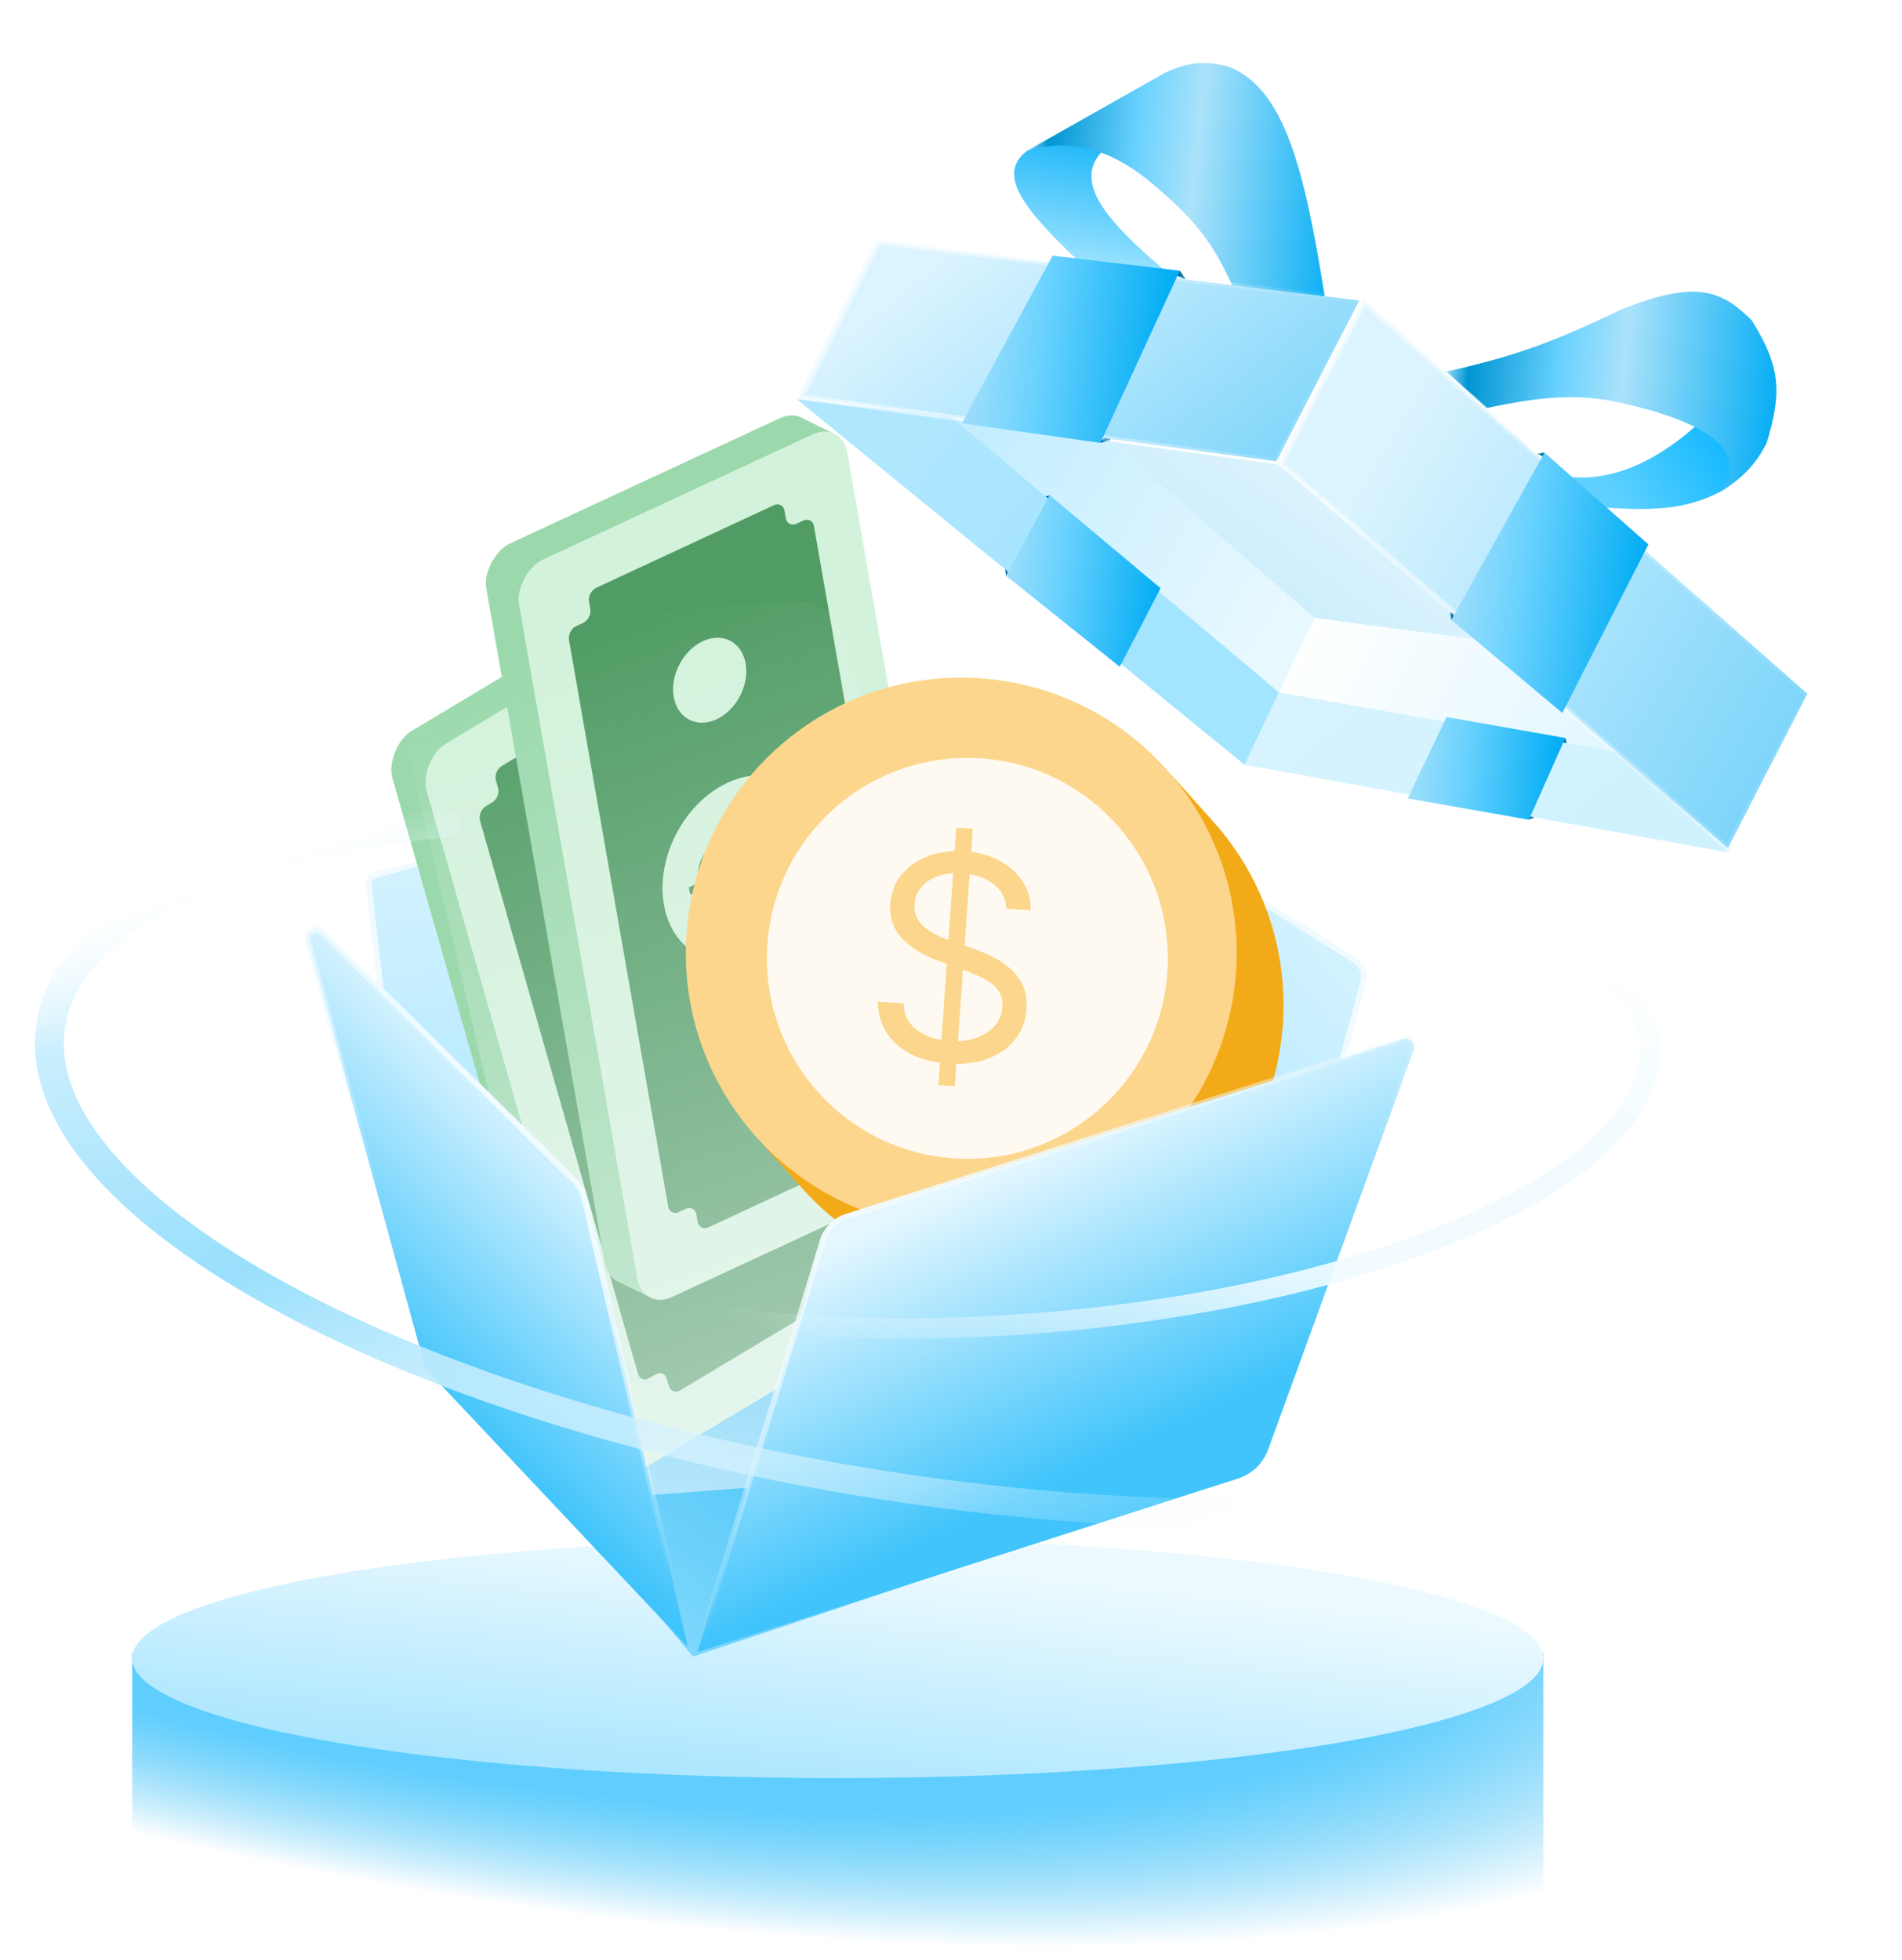 <svg width="491" height="506" viewBox="0 0 491 506" fill="none" xmlns="http://www.w3.org/2000/svg">
<g clip-path="url(#clip0_3419_54153)">
<rect x="34.123" y="426.687" width="364.285" height="79.313" fill="url(#paint0_radial_3419_54153)"/>
<ellipse cx="216.266" cy="428.071" rx="182.143" ry="30.895" fill="url(#paint1_linear_3419_54153)"/>
<path d="M265.168 38.9C272.993 36.017 277.627 36.037 286.218 37.553C274.745 46.522 287.06 58.361 303.502 72.218L280.595 69.443C264.683 54.593 256.844 45.232 265.168 38.9Z" fill="url(#paint2_linear_3419_54153)"/>
<path d="M304.564 69.876L306.08 72.04L305.467 71.931L303.122 70.886L304.564 69.876Z" fill="#0072A3"/>
<path d="M396.773 117.119L398.721 116.83L398.504 118.056L396.773 117.119Z" fill="#0072A3"/>
<path d="M300.957 18.675C307.463 15.794 310.71 15.815 316.433 16.977C331.813 22.133 336.864 44.714 341.982 76.495L318.353 74.226C312.961 62.199 308.101 56.144 296.091 46.272C286.174 38.361 276.01 35.613 265.139 38.917L300.957 18.675Z" fill="url(#paint3_linear_3419_54153)"/>
<path d="M405.822 123.163C430.95 125.081 450.214 95.999 454.341 91.859C454.006 105.484 456.481 113.115 444.39 126.78C436.612 130.806 429.254 132.08 414.553 131.026L405.822 123.163Z" fill="url(#paint4_linear_3419_54153)"/>
<path d="M373.323 95.934C390.362 92.085 400.098 88.782 418.521 79.875C437.223 72.529 443.862 74.418 452.179 82.648C459.817 94.856 459.932 101.471 456.079 114.32C454.158 117.973 451.586 122.296 444.393 126.803C452.09 115.183 438.097 108.014 415.639 103.395C406.54 101.945 398.863 102.112 383.677 105.348L373.323 95.934Z" fill="url(#paint5_linear_3419_54153)"/>
<path d="M282.336 113.382L329.882 119.869L386.164 166.469L338.509 160.595L282.336 113.382Z" fill="url(#paint6_linear_3419_54153)"/>
<path d="M286.139 113.42L339.355 159.479L321.287 197.395L205.765 103.042L286.139 113.42Z" fill="url(#paint7_linear_3419_54153)"/>
<path d="M285.625 112.697L286.743 113.527L284.074 114.321L284.182 113.707L285.625 112.697Z" fill="#0072A3"/>
<path d="M259.929 147.372L261.047 148.201L259.713 148.598L259.424 146.65L259.929 147.372Z" fill="#0072A3"/>
<path d="M269.63 128.214L270.965 127.817L270.749 129.044L269.63 128.214Z" fill="#0072A3"/>
<path d="M374.998 158.176L375.503 158.897L374.674 160.016L374.385 158.068L374.998 158.176Z" fill="#0072A3"/>
<path d="M395.496 210.479L396.723 210.696L394.667 211.598L394.883 210.371L395.496 210.479Z" fill="#0072A3"/>
<path d="M245.368 107.497L333.007 181.125L321.285 197.396L205.687 103.029L245.368 107.497Z" fill="url(#paint8_linear_3419_54153)"/>
<path d="M339.367 159.481L383.233 165.319L447.02 219.565L321.299 197.397L339.367 159.481Z" fill="url(#paint9_linear_3419_54153)"/>
<path d="M330.181 178.728L417.975 194.209L446.297 220.07L321.297 197.397L330.181 178.728Z" fill="url(#paint10_linear_3419_54153)"/>
<path d="M404.463 191.827L404.066 190.492L403.236 191.611L404.463 191.827Z" fill="#0072A3"/>
<path d="M330.787 119.698L352.216 78.118L466.563 179.073L446.062 218.936L330.787 119.698Z" fill="url(#paint11_linear_3419_54153)" stroke="url(#paint12_linear_3419_54153)" stroke-width="1.428"/>
<path d="M206.851 102.47L226.738 62.542L350.902 77.564L329.496 119.097L206.851 102.47Z" fill="url(#paint13_linear_3419_54153)" stroke="url(#paint14_linear_3419_54153)" stroke-width="1.428"/>
<path d="M398.722 116.83L425.529 140.526L403.313 184.035L374.667 160.013L398.722 116.83Z" fill="url(#paint15_linear_3419_54153)"/>
<path d="M271.732 65.983L304.56 69.874L284.076 114.32L248.29 109.275L271.732 65.983Z" fill="url(#paint16_linear_3419_54153)"/>
<path d="M270.945 127.814L299.591 151.835L289.06 172.11L259.693 148.594L270.945 127.814Z" fill="url(#paint17_linear_3419_54153)"/>
<path d="M373.417 185.087L404.081 190.494L394.671 211.599L363.394 206.084L373.417 185.087Z" fill="url(#paint18_linear_3419_54153)"/>
<path d="M108.076 342.862L261.501 301.019L324.393 378.958L178.887 427.621L108.076 342.862Z" fill="url(#paint19_linear_3419_54153)"/>
<path d="M244.932 187.737C244.828 186.336 243.469 185.38 242.115 185.754L96.776 225.96C95.717 226.253 95.03 227.273 95.156 228.364L109.482 352.176C109.64 353.544 110.987 354.442 112.31 354.063L252.532 313.846C253.547 313.555 254.219 312.591 254.14 311.538L244.932 187.737Z" fill="url(#paint20_linear_3419_54153)" stroke="#F1FBFF" stroke-width="1.486"/>
<rect width="193.212" height="93.407" rx="8.235" transform="matrix(0.275 0.962 -0.858 0.514 186.268 147.603)" fill="#9BD9AC"/>
<rect width="193.212" height="93.407" rx="8.235" transform="matrix(0.275 0.962 -0.858 0.514 184.502 146.948)" fill="#9BD9AC"/>
<rect width="193.212" height="93.407" rx="8.235" transform="matrix(0.275 0.962 -0.858 0.514 182.734 146.292)" fill="#9BD9AC"/>
<rect width="193.212" height="93.407" rx="8.235" transform="matrix(0.275 0.962 -0.858 0.514 180.965 145.637)" fill="#9BD9AC"/>
<rect width="193.212" height="93.407" rx="8.235" transform="matrix(0.275 0.962 -0.858 0.514 179.201 144.98)" fill="#9BD9AC"/>
<rect width="193.212" height="93.407" rx="8.235" transform="matrix(0.275 0.962 -0.858 0.514 188.033 148.259)" fill="#D3F2DB"/>
<path d="M176.312 174.732C176.7 176.091 177.997 176.604 179.21 175.877L180.856 174.891C182.069 174.164 183.366 174.677 183.754 176.036L224.511 318.759C224.899 320.118 224.231 321.809 223.018 322.535L221.372 323.521C220.159 324.248 219.491 325.938 219.879 327.297L220.406 329.143C220.794 330.502 220.126 332.193 218.914 332.919L175.557 358.895C174.345 359.621 173.048 359.108 172.659 357.749L172.132 355.904C171.744 354.545 170.447 354.032 169.234 354.758L167.588 355.745C166.376 356.471 165.078 355.958 164.69 354.599L123.933 211.876C123.545 210.517 124.214 208.827 125.426 208.101L127.072 207.114C128.285 206.388 128.953 204.697 128.565 203.338L128.038 201.493C127.65 200.134 128.318 198.443 129.531 197.717L172.887 171.741C174.099 171.014 175.397 171.527 175.785 172.886L176.312 174.732Z" fill="#509C64"/>
<circle cx="22.392" cy="22.392" r="22.392" transform="matrix(0.275 0.962 -0.858 0.514 187.729 232.729)" fill="#D3F2DB"/>
<path d="M161.376 272.133L186.821 256.888L187.343 258.715L161.898 273.96L161.376 272.133ZM180.944 267.611C181.913 266.874 182.54 265.864 182.825 264.579C183.11 263.295 183.055 261.962 182.661 260.581C182.372 259.57 181.974 258.774 181.466 258.191C180.96 257.615 180.392 257.269 179.761 257.151C179.132 257.041 178.493 257.18 177.843 257.569C177.3 257.895 176.874 258.32 176.566 258.844C176.266 259.371 176.053 259.942 175.926 260.558C175.806 261.169 175.735 261.777 175.714 262.381C175.699 262.982 175.702 263.523 175.724 264.006L175.829 266.657C175.859 267.335 175.856 268.111 175.819 268.986C175.783 269.868 175.649 270.77 175.416 271.693C175.192 272.619 174.814 273.497 174.283 274.329C173.752 275.16 173.01 275.861 172.056 276.433C170.956 277.092 169.869 277.365 168.797 277.25C167.727 277.144 166.754 276.63 165.878 275.711C165.005 274.799 164.318 273.467 163.817 271.714C163.35 270.08 163.182 268.524 163.311 267.046C163.442 265.576 163.83 264.247 164.477 263.059C165.125 261.879 165.993 260.911 167.081 260.155L167.896 263.007C167.148 263.542 166.595 264.213 166.235 265.02C165.885 265.83 165.698 266.698 165.676 267.625C165.662 268.555 165.785 269.474 166.043 270.38C166.345 271.435 166.767 272.29 167.312 272.947C167.863 273.6 168.484 274.006 169.174 274.167C169.87 274.324 170.59 274.18 171.332 273.735C172.008 273.33 172.497 272.789 172.8 272.112C173.104 271.434 173.289 270.671 173.357 269.821C173.425 268.972 173.443 268.086 173.413 267.165L173.327 263.929C173.275 261.872 173.525 260.07 174.076 258.522C174.627 256.974 175.589 255.789 176.96 254.967C178.1 254.284 179.193 254.034 180.238 254.217C181.292 254.403 182.222 254.942 183.028 255.833C183.842 256.728 184.457 257.904 184.873 259.36C185.293 260.83 185.431 262.279 185.287 263.704C185.15 265.126 184.772 266.413 184.155 267.566C183.54 268.726 182.724 269.633 181.707 270.285L180.944 267.611Z" fill="#509C64"/>
<circle cx="10.236" cy="10.236" r="10.236" transform="matrix(0.275 0.962 -0.858 0.514 194.17 298.035)" fill="#D3F2DB"/>
<circle cx="10.236" cy="10.236" r="10.236" transform="matrix(0.275 0.962 -0.858 0.514 167.117 203.297)" fill="#D3F2DB"/>
<rect width="193.212" height="93.407" rx="8.235" transform="matrix(0.173 0.985 -0.907 0.421 215.59 107.807)" fill="#9BD9AC"/>
<rect width="193.212" height="93.407" rx="8.235" transform="matrix(0.173 0.985 -0.907 0.421 213.902 106.971)" fill="#9BD9AC"/>
<rect width="193.212" height="93.407" rx="8.235" transform="matrix(0.173 0.985 -0.907 0.421 212.213 106.134)" fill="#9BD9AC"/>
<rect width="193.212" height="93.407" rx="8.235" transform="matrix(0.173 0.985 -0.907 0.421 210.525 105.297)" fill="#9BD9AC"/>
<rect width="193.212" height="93.407" rx="8.235" transform="matrix(0.173 0.985 -0.907 0.421 208.834 104.46)" fill="#9BD9AC"/>
<rect width="193.212" height="93.407" rx="8.235" transform="matrix(0.173 0.985 -0.907 0.421 217.281 108.644)" fill="#D3F2DB"/>
<path d="M202.856 133.747C203.1 135.139 204.336 135.784 205.618 135.189L207.359 134.38C208.64 133.784 209.877 134.43 210.121 135.822L235.736 282.023C235.98 283.415 235.138 285.027 233.857 285.622L232.116 286.431C230.834 287.027 229.993 288.638 230.237 290.031L230.568 291.921C230.812 293.313 229.971 294.925 228.689 295.52L182.855 316.822C181.573 317.418 180.337 316.772 180.093 315.38L179.762 313.489C179.518 312.097 178.281 311.452 176.999 312.047L175.259 312.856C173.977 313.452 172.74 312.806 172.496 311.414L146.882 165.213C146.638 163.821 147.479 162.209 148.761 161.614L150.501 160.805C151.783 160.209 152.624 158.598 152.38 157.205L152.049 155.315C151.805 153.923 152.646 152.311 153.928 151.716L199.762 130.414C201.044 129.818 202.281 130.464 202.525 131.856L202.856 133.747Z" fill="#509C64"/>
<circle cx="22.392" cy="22.392" r="22.392" transform="matrix(0.173 0.985 -0.907 0.421 208.148 192.619)" fill="#D3F2DB"/>
<path d="M177.824 229.053L204.723 216.552L205.051 218.423L178.152 230.925L177.824 229.053ZM197.757 226.602C198.798 225.97 199.527 225.031 199.945 223.783C200.363 222.536 200.448 221.205 200.2 219.789C200.018 218.755 199.706 217.921 199.262 217.288C198.819 216.663 198.29 216.259 197.674 216.076C197.06 215.9 196.41 215.972 195.723 216.291C195.149 216.558 194.681 216.936 194.32 217.425C193.967 217.918 193.695 218.464 193.505 219.063C193.321 219.658 193.187 220.255 193.103 220.854C193.025 221.449 192.972 221.988 192.943 222.471L192.77 225.118C192.73 225.795 192.645 226.567 192.517 227.433C192.389 228.307 192.162 229.19 191.833 230.083C191.513 230.981 191.046 231.815 190.431 232.586C189.816 233.358 189.004 233.978 187.996 234.446C186.833 234.987 185.724 235.144 184.67 234.919C183.616 234.7 182.702 234.088 181.928 233.083C181.154 232.084 180.61 230.687 180.296 228.892C180.002 227.218 179.997 225.653 180.28 224.197C180.564 222.748 181.089 221.467 181.856 220.354C182.625 219.248 183.589 218.376 184.75 217.738L185.262 220.659C184.463 221.113 183.842 221.722 183.401 222.487C182.967 223.256 182.691 224.101 182.572 225.02C182.461 225.944 182.487 226.87 182.649 227.798C182.839 228.878 183.17 229.774 183.643 230.484C184.122 231.19 184.697 231.66 185.366 231.892C186.043 232.12 186.773 232.052 187.558 231.688C188.272 231.356 188.816 230.869 189.188 230.227C189.56 229.585 189.825 228.845 189.981 228.007C190.137 227.169 190.248 226.29 190.315 225.371L190.567 222.143C190.731 220.093 191.167 218.326 191.877 216.844C192.587 215.362 193.667 214.284 195.117 213.611C196.322 213.051 197.435 212.916 198.456 213.207C199.485 213.502 200.353 214.135 201.061 215.106C201.777 216.082 202.266 217.315 202.527 218.806C202.791 220.313 202.777 221.768 202.485 223.17C202.2 224.57 201.69 225.811 200.956 226.893C200.222 227.982 199.316 228.798 198.237 229.341L197.757 226.602Z" fill="#509C64"/>
<circle cx="10.236" cy="10.236" r="10.236" transform="matrix(0.173 0.985 -0.907 0.421 207.729 258.241)" fill="#D3F2DB"/>
<circle cx="10.236" cy="10.236" r="10.236" transform="matrix(0.173 0.985 -0.907 0.421 190.725 161.194)" fill="#D3F2DB"/>
<g filter="url(#filter0_f_3419_54153)">
<path d="M257.923 379.119C263.837 378.673 267.525 373.631 266.162 367.859L218.211 164.879C216.847 159.107 210.947 154.79 205.033 155.237L108.808 162.508C102.894 162.955 99.205 167.997 100.569 173.769L148.52 376.749C149.883 382.521 155.783 386.838 161.697 386.391L257.923 379.119Z" fill="url(#paint21_linear_3419_54153)" fill-opacity="0.6"/>
</g>
<path d="M261.426 192.294C260.128 191.477 258.412 192.186 258.068 193.681L231.563 308.876C231.358 309.766 231.717 310.691 232.468 311.21L317.469 369.901C318.736 370.776 320.487 370.134 320.888 368.648L351.91 253.566C352.504 251.361 351.591 249.027 349.658 247.811L261.426 192.294Z" fill="url(#paint22_linear_3419_54153)" stroke="#F1FBFF" stroke-width="1.486"/>
<circle cx="251.172" cy="249.383" r="71.098" transform="rotate(4 251.172 249.383)" fill="#F3AA18"/>
<circle cx="254.198" cy="252.757" r="71.098" transform="rotate(4 254.198 252.757)" fill="#F3AA18"/>
<circle cx="257.217" cy="256.13" r="71.098" transform="rotate(4 257.217 256.13)" fill="#F3AA18"/>
<circle cx="260.243" cy="259.504" r="71.098" transform="rotate(4 260.243 259.504)" fill="#F3AA18"/>
<circle cx="248.145" cy="246.01" r="71.098" transform="rotate(4 248.145 246.01)" fill="#FBD68C"/>
<g filter="url(#filter1_dd_3419_54153)">
<circle cx="249.724" cy="247.383" r="51.743" transform="rotate(4 249.724 247.383)" fill="#FFFAF1"/>
</g>
<g filter="url(#filter2_i_3419_54153)">
<path d="M242.226 278.896L246.873 212.439L251.131 212.737L246.484 279.193L242.226 278.896ZM259.809 233.378C259.681 230.726 258.561 228.595 256.447 226.986C254.334 225.378 251.667 224.461 248.448 224.236C246.095 224.071 244.009 224.308 242.19 224.946C240.389 225.585 238.948 226.537 237.869 227.8C236.806 229.065 236.216 230.546 236.097 232.242C235.998 233.661 236.25 234.904 236.854 235.973C237.476 237.025 238.3 237.926 239.326 238.676C240.353 239.409 241.439 240.032 242.586 240.547C243.734 241.045 244.792 241.458 245.76 241.787L251.058 243.618C252.417 244.078 253.922 244.688 255.574 245.447C257.242 246.207 258.817 247.195 260.297 248.412C261.795 249.612 262.995 251.105 263.897 252.89C264.798 254.674 265.161 256.813 264.987 259.305C264.786 262.178 263.852 264.721 262.184 266.935C260.533 269.15 258.224 270.84 255.256 272.007C252.304 273.174 248.787 273.615 244.702 273.33C240.895 273.063 237.641 272.218 234.941 270.795C232.257 269.373 230.197 267.507 228.758 265.197C227.337 262.889 226.624 260.274 226.62 257.352L233.265 257.817C233.298 259.837 233.857 261.545 234.942 262.943C236.045 264.324 237.483 265.399 239.255 266.166C241.046 266.918 242.998 267.367 245.109 267.515C247.566 267.687 249.801 267.443 251.812 266.783C253.825 266.107 255.452 265.09 256.695 263.734C257.939 262.36 258.628 260.704 258.764 258.765C258.887 257 258.495 255.529 257.586 254.353C256.677 253.176 255.442 252.185 253.881 251.38C252.319 250.576 250.622 249.848 248.79 249.198L242.379 246.872C238.309 245.387 235.14 243.453 232.872 241.068C230.604 238.683 229.595 235.7 229.845 232.117C230.053 229.141 231.04 226.601 232.804 224.498C234.587 222.38 236.889 220.801 239.709 219.764C242.548 218.71 245.663 218.302 249.055 218.539C252.482 218.779 255.485 219.606 258.064 221.021C260.645 222.419 262.64 224.228 264.05 226.448C265.477 228.67 266.14 231.125 266.039 233.814L259.809 233.378Z" fill="#FBD68C"/>
</g>
<path d="M79.532 242.825C78.929 240.628 81.623 239.049 83.246 240.649L148.314 304.788C149.622 306.077 150.535 307.711 150.946 309.5L177.548 425.117L110.196 353.62C109.947 353.355 109.766 353.033 109.669 352.682L79.532 242.825Z" fill="url(#paint23_linear_3419_54153)" stroke="url(#paint24_linear_3419_54153)" stroke-width="1.486"/>
<path d="M364.944 271.05C365.579 269.31 363.937 267.601 362.172 268.164L218.64 314.015C215.619 314.98 213.265 317.366 212.341 320.399L180.011 426.479L319.58 381.654C323.189 380.495 326.06 377.734 327.358 374.172L364.944 271.05Z" fill="url(#paint25_linear_3419_54153)" stroke="url(#paint26_linear_3419_54153)" stroke-width="1.486"/>
<path d="M114.776 212.406C57.061 218.754 17.428 237.207 13.123 264.387C5.875 310.153 101.528 363.335 226.772 383.171C275.75 390.929 322.001 392.438 360.6 388.662" stroke="url(#paint27_linear_3419_54153)" stroke-width="7.429" stroke-linecap="round"/>
<path d="M114.776 212.406C57.061 218.754 17.428 237.207 13.123 264.387C5.875 310.153 101.528 363.335 226.772 383.171C275.75 390.929 322.001 392.438 360.6 388.662" stroke="url(#paint28_linear_3419_54153)" stroke-width="7.429" stroke-linecap="round"/>
<path d="M356.818 227.563C397.314 235.205 424.332 250.368 425.856 269.727C428.421 302.324 357.735 334.476 267.974 341.54C232.871 344.303 200.05 342.819 172.94 338.039" stroke="url(#paint29_linear_3419_54153)" stroke-width="5.275" stroke-linecap="round"/>
<path d="M356.818 227.563C397.314 235.205 424.332 250.368 425.856 269.727C428.421 302.324 357.735 334.476 267.974 341.54C232.871 344.303 200.05 342.819 172.94 338.039" stroke="url(#paint30_linear_3419_54153)" stroke-width="5.275" stroke-linecap="round"/>
</g>
<defs>
<filter id="filter0_f_3419_54153" x="94.342" y="149.262" width="178.046" height="243.103" filterUnits="userSpaceOnUse" color-interpolation-filters="sRGB">
<feFlood flood-opacity="0" result="BackgroundImageFix"/>
<feBlend mode="normal" in="SourceGraphic" in2="BackgroundImageFix" result="shape"/>
<feGaussianBlur stdDeviation="2.972" result="effect1_foregroundBlur_3419_54153"/>
</filter>
<filter id="filter1_dd_3419_54153" x="194.42" y="187.335" width="110.608" height="120.097" filterUnits="userSpaceOnUse" color-interpolation-filters="sRGB">
<feFlood flood-opacity="0" result="BackgroundImageFix"/>
<feColorMatrix in="SourceAlpha" type="matrix" values="0 0 0 0 0 0 0 0 0 0 0 0 0 0 0 0 0 0 127 0" result="hardAlpha"/>
<feOffset dy="4.745"/>
<feGaussianBlur stdDeviation="1.779"/>
<feComposite in2="hardAlpha" operator="out"/>
<feColorMatrix type="matrix" values="0 0 0 0 0.843 0 0 0 0 0.647 0 0 0 0 0.259 0 0 0 0.25 0"/>
<feBlend mode="normal" in2="BackgroundImageFix" result="effect1_dropShadow_3419_54153"/>
<feColorMatrix in="SourceAlpha" type="matrix" values="0 0 0 0 0 0 0 0 0 0 0 0 0 0 0 0 0 0 127 0" result="hardAlpha"/>
<feOffset dy="-4.745"/>
<feGaussianBlur stdDeviation="1.779"/>
<feComposite in2="hardAlpha" operator="out"/>
<feColorMatrix type="matrix" values="0 0 0 0 0.843 0 0 0 0 0.647 0 0 0 0 0.259 0 0 0 0.25 0"/>
<feBlend mode="normal" in2="effect1_dropShadow_3419_54153" result="effect2_dropShadow_3419_54153"/>
<feBlend mode="normal" in="SourceGraphic" in2="effect2_dropShadow_3419_54153" result="shape"/>
</filter>
<filter id="filter2_i_3419_54153" x="226.619" y="212.439" width="39.43" height="67.941" filterUnits="userSpaceOnUse" color-interpolation-filters="sRGB">
<feFlood flood-opacity="0" result="BackgroundImageFix"/>
<feBlend mode="normal" in="SourceGraphic" in2="BackgroundImageFix" result="shape"/>
<feColorMatrix in="SourceAlpha" type="matrix" values="0 0 0 0 0 0 0 0 0 0 0 0 0 0 0 0 0 0 127 0" result="hardAlpha"/>
<feOffset dy="1.186"/>
<feGaussianBlur stdDeviation="1.186"/>
<feComposite in2="hardAlpha" operator="arithmetic" k2="-1" k3="1"/>
<feColorMatrix type="matrix" values="0 0 0 0 0.842 0 0 0 0 0.648 0 0 0 0 0.26 0 0 0 0.59 0"/>
<feBlend mode="normal" in2="shape" result="effect1_innerShadow_3419_54153"/>
</filter>
<radialGradient id="paint0_radial_3419_54153" cx="0" cy="0" r="1" gradientUnits="userSpaceOnUse" gradientTransform="translate(108.631 363.94) rotate(101.125) scale(121.936 366.741)">
<stop offset="0.744" stop-color="#5FCEFE"/>
<stop offset="1" stop-color="#21B5F3" stop-opacity="0"/>
</radialGradient>
<linearGradient id="paint1_linear_3419_54153" x1="179.717" y1="397.481" x2="169.705" y2="490.093" gradientUnits="userSpaceOnUse">
<stop stop-color="#ECFAFF"/>
<stop offset="1" stop-color="#8BDCFF"/>
</linearGradient>
<linearGradient id="paint2_linear_3419_54153" x1="286.299" y1="37.568" x2="280.676" y2="69.458" gradientUnits="userSpaceOnUse">
<stop stop-color="#1FB8F9"/>
<stop offset="1" stop-color="#A0E4FF"/>
</linearGradient>
<linearGradient id="paint3_linear_3419_54153" x1="346.853" y1="63.14" x2="262.991" y2="54.608" gradientUnits="userSpaceOnUse">
<stop stop-color="#00ACF4"/>
<stop offset="0.475" stop-color="#AAE2FA"/>
<stop offset="0.662" stop-color="#6AD2FE"/>
<stop offset="0.932" stop-color="#0094D2"/>
<stop offset="1" stop-color="#9DDEFA"/>
</linearGradient>
<linearGradient id="paint4_linear_3419_54153" x1="443.918" y1="111.521" x2="415.603" y2="128.66" gradientUnits="userSpaceOnUse">
<stop stop-color="#13B9FF"/>
<stop offset="1" stop-color="#60D1FF"/>
</linearGradient>
<linearGradient id="paint5_linear_3419_54153" x1="459.122" y1="115.107" x2="372.127" y2="107.337" gradientUnits="userSpaceOnUse">
<stop stop-color="#00ACF4"/>
<stop offset="0.475" stop-color="#AAE2FA"/>
<stop offset="0.662" stop-color="#6AD2FE"/>
<stop offset="0.932" stop-color="#0094D2"/>
<stop offset="1" stop-color="#9DDEFA"/>
</linearGradient>
<linearGradient id="paint6_linear_3419_54153" x1="339.88" y1="156.41" x2="363.09" y2="123.754" gradientUnits="userSpaceOnUse">
<stop stop-color="#D0EFFD"/>
<stop offset="1" stop-color="#E2F6FF"/>
</linearGradient>
<linearGradient id="paint7_linear_3419_54153" x1="333.063" y1="156.853" x2="232.777" y2="100.465" gradientUnits="userSpaceOnUse">
<stop stop-color="#E8F8FF"/>
<stop offset="1" stop-color="#BAEBFF"/>
</linearGradient>
<linearGradient id="paint8_linear_3419_54153" x1="230.547" y1="113.104" x2="285.868" y2="156.415" gradientUnits="userSpaceOnUse">
<stop stop-color="#B0E7FF"/>
<stop offset="1" stop-color="#A3E4FF"/>
</linearGradient>
<linearGradient id="paint9_linear_3419_54153" x1="336.013" y1="167.742" x2="418.286" y2="209.808" gradientUnits="userSpaceOnUse">
<stop stop-color="#FEFFFF"/>
<stop offset="1" stop-color="#DFF6FF"/>
</linearGradient>
<linearGradient id="paint10_linear_3419_54153" x1="334.067" y1="189.531" x2="376.799" y2="240.691" gradientUnits="userSpaceOnUse">
<stop stop-color="#D6F3FF"/>
<stop offset="1" stop-color="#D0F2FF"/>
</linearGradient>
<linearGradient id="paint11_linear_3419_54153" x1="612.993" y1="260.08" x2="360.898" y2="109.144" gradientUnits="userSpaceOnUse">
<stop stop-color="#06ADF4"/>
<stop offset="1" stop-color="#DBF4FF"/>
</linearGradient>
<linearGradient id="paint12_linear_3419_54153" x1="479.513" y1="134.407" x2="280.496" y2="123.557" gradientUnits="userSpaceOnUse">
<stop stop-color="white" stop-opacity="0"/>
<stop offset="1" stop-color="#EBF9FF"/>
</linearGradient>
<linearGradient id="paint13_linear_3419_54153" x1="490.804" y1="157.656" x2="351.651" y2="-18.76" gradientUnits="userSpaceOnUse">
<stop stop-color="#06ADF4"/>
<stop offset="1" stop-color="#DBF4FF"/>
</linearGradient>
<linearGradient id="paint14_linear_3419_54153" x1="353.47" y1="91.564" x2="169.415" y2="110.039" gradientUnits="userSpaceOnUse">
<stop stop-color="white" stop-opacity="0"/>
<stop offset="1" stop-color="#EBF9FF"/>
</linearGradient>
<linearGradient id="paint15_linear_3419_54153" x1="422.018" y1="168.543" x2="374.488" y2="161.901" gradientUnits="userSpaceOnUse">
<stop stop-color="#00ACF4"/>
<stop offset="0.662" stop-color="#6AD2FE"/>
<stop offset="1" stop-color="#9DDEFA"/>
</linearGradient>
<linearGradient id="paint16_linear_3419_54153" x1="299.954" y1="104.427" x2="250.459" y2="98.228" gradientUnits="userSpaceOnUse">
<stop stop-color="#00ACF4"/>
<stop offset="0.662" stop-color="#6AD2FE"/>
<stop offset="1" stop-color="#9DDEFA"/>
</linearGradient>
<linearGradient id="paint17_linear_3419_54153" x1="298.979" y1="162.227" x2="258.37" y2="157.109" gradientUnits="userSpaceOnUse">
<stop stop-color="#00ACF4"/>
<stop offset="0.662" stop-color="#6AD2FE"/>
<stop offset="1" stop-color="#9DDEFA"/>
</linearGradient>
<linearGradient id="paint18_linear_3419_54153" x1="402.399" y1="206.52" x2="364.276" y2="203.024" gradientUnits="userSpaceOnUse">
<stop stop-color="#00ACF4"/>
<stop offset="0.662" stop-color="#6AD2FE"/>
<stop offset="1" stop-color="#9DDEFA"/>
</linearGradient>
<linearGradient id="paint19_linear_3419_54153" x1="221.803" y1="251.666" x2="117.732" y2="387.924" gradientUnits="userSpaceOnUse">
<stop stop-color="#00ACF4"/>
<stop offset="1" stop-color="#82D8FC"/>
</linearGradient>
<linearGradient id="paint20_linear_3419_54153" x1="176.739" y1="178.709" x2="187.468" y2="356.81" gradientUnits="userSpaceOnUse">
<stop stop-color="#E4F7FF"/>
<stop offset="1" stop-color="#99E1FF"/>
</linearGradient>
<linearGradient id="paint21_linear_3419_54153" x1="211.063" y1="393.293" x2="128.319" y2="168.171" gradientUnits="userSpaceOnUse">
<stop stop-color="#F4F8FC"/>
<stop offset="1" stop-color="#F4F8FC" stop-opacity="0"/>
</linearGradient>
<linearGradient id="paint22_linear_3419_54153" x1="353.77" y1="204.459" x2="241.115" y2="308.53" gradientUnits="userSpaceOnUse">
<stop stop-color="#E4F7FF"/>
<stop offset="1" stop-color="#99E1FF"/>
</linearGradient>
<linearGradient id="paint23_linear_3419_54153" x1="183.222" y1="325.393" x2="132.661" y2="379.459" gradientUnits="userSpaceOnUse">
<stop stop-color="#E4F7FF"/>
<stop offset="1" stop-color="#40C4FB"/>
</linearGradient>
<linearGradient id="paint24_linear_3419_54153" x1="157.429" y1="328.915" x2="129.534" y2="350.373" gradientUnits="userSpaceOnUse">
<stop stop-color="#F0FBFF"/>
<stop offset="1" stop-color="#E1F6FF" stop-opacity="0"/>
</linearGradient>
<linearGradient id="paint25_linear_3419_54153" x1="307.372" y1="278.837" x2="340.894" y2="350.372" gradientUnits="userSpaceOnUse">
<stop stop-color="#E4F7FF"/>
<stop offset="1" stop-color="#40C4FB"/>
</linearGradient>
<linearGradient id="paint26_linear_3419_54153" x1="219.657" y1="311.748" x2="260.427" y2="366.466" gradientUnits="userSpaceOnUse">
<stop stop-color="#F1FBFF"/>
<stop offset="1" stop-color="#F1FBFF" stop-opacity="0"/>
</linearGradient>
<linearGradient id="paint27_linear_3419_54153" x1="322.796" y1="112.963" x2="412.5" y2="382.125" gradientUnits="userSpaceOnUse">
<stop offset="0.081" stop-color="#F1FBFF" stop-opacity="0"/>
<stop offset="0.182" stop-color="#F1FBFF" stop-opacity="0.477"/>
<stop offset="0.429" stop-color="#F1FBFF"/>
<stop offset="0.94" stop-color="#F1FBFF" stop-opacity="0"/>
</linearGradient>
<linearGradient id="paint28_linear_3419_54153" x1="322.796" y1="112.963" x2="412.5" y2="382.125" gradientUnits="userSpaceOnUse">
<stop offset="0.081" stop-color="#F1FBFF" stop-opacity="0"/>
<stop offset="0.182" stop-color="#99DFFC" stop-opacity="0.477"/>
<stop offset="0.429" stop-color="#99DFFC"/>
<stop offset="0.94" stop-color="#F1FBFF" stop-opacity="0"/>
</linearGradient>
<linearGradient id="paint29_linear_3419_54153" x1="204.624" y1="152.964" x2="137.696" y2="331.284" gradientUnits="userSpaceOnUse">
<stop offset="0.081" stop-color="#F1FBFF" stop-opacity="0"/>
<stop offset="0.182" stop-color="#F1FBFF" stop-opacity="0.477"/>
<stop offset="0.429" stop-color="#F1FBFF"/>
<stop offset="0.94" stop-color="#F1FBFF" stop-opacity="0"/>
</linearGradient>
<linearGradient id="paint30_linear_3419_54153" x1="200.332" y1="173.349" x2="138.271" y2="331.422" gradientUnits="userSpaceOnUse">
<stop offset="0.081" stop-color="#F1FBFF" stop-opacity="0"/>
<stop offset="0.182" stop-color="#F1FBFF" stop-opacity="0.477"/>
<stop offset="0.429" stop-color="#F1FBFF"/>
<stop offset="0.94" stop-color="#F1FBFF" stop-opacity="0"/>
</linearGradient>
<clipPath id="clip0_3419_54153">
<rect width="490.594" height="505.388" fill="white" transform="translate(0 0.612)"/>
</clipPath>
</defs>
</svg>
